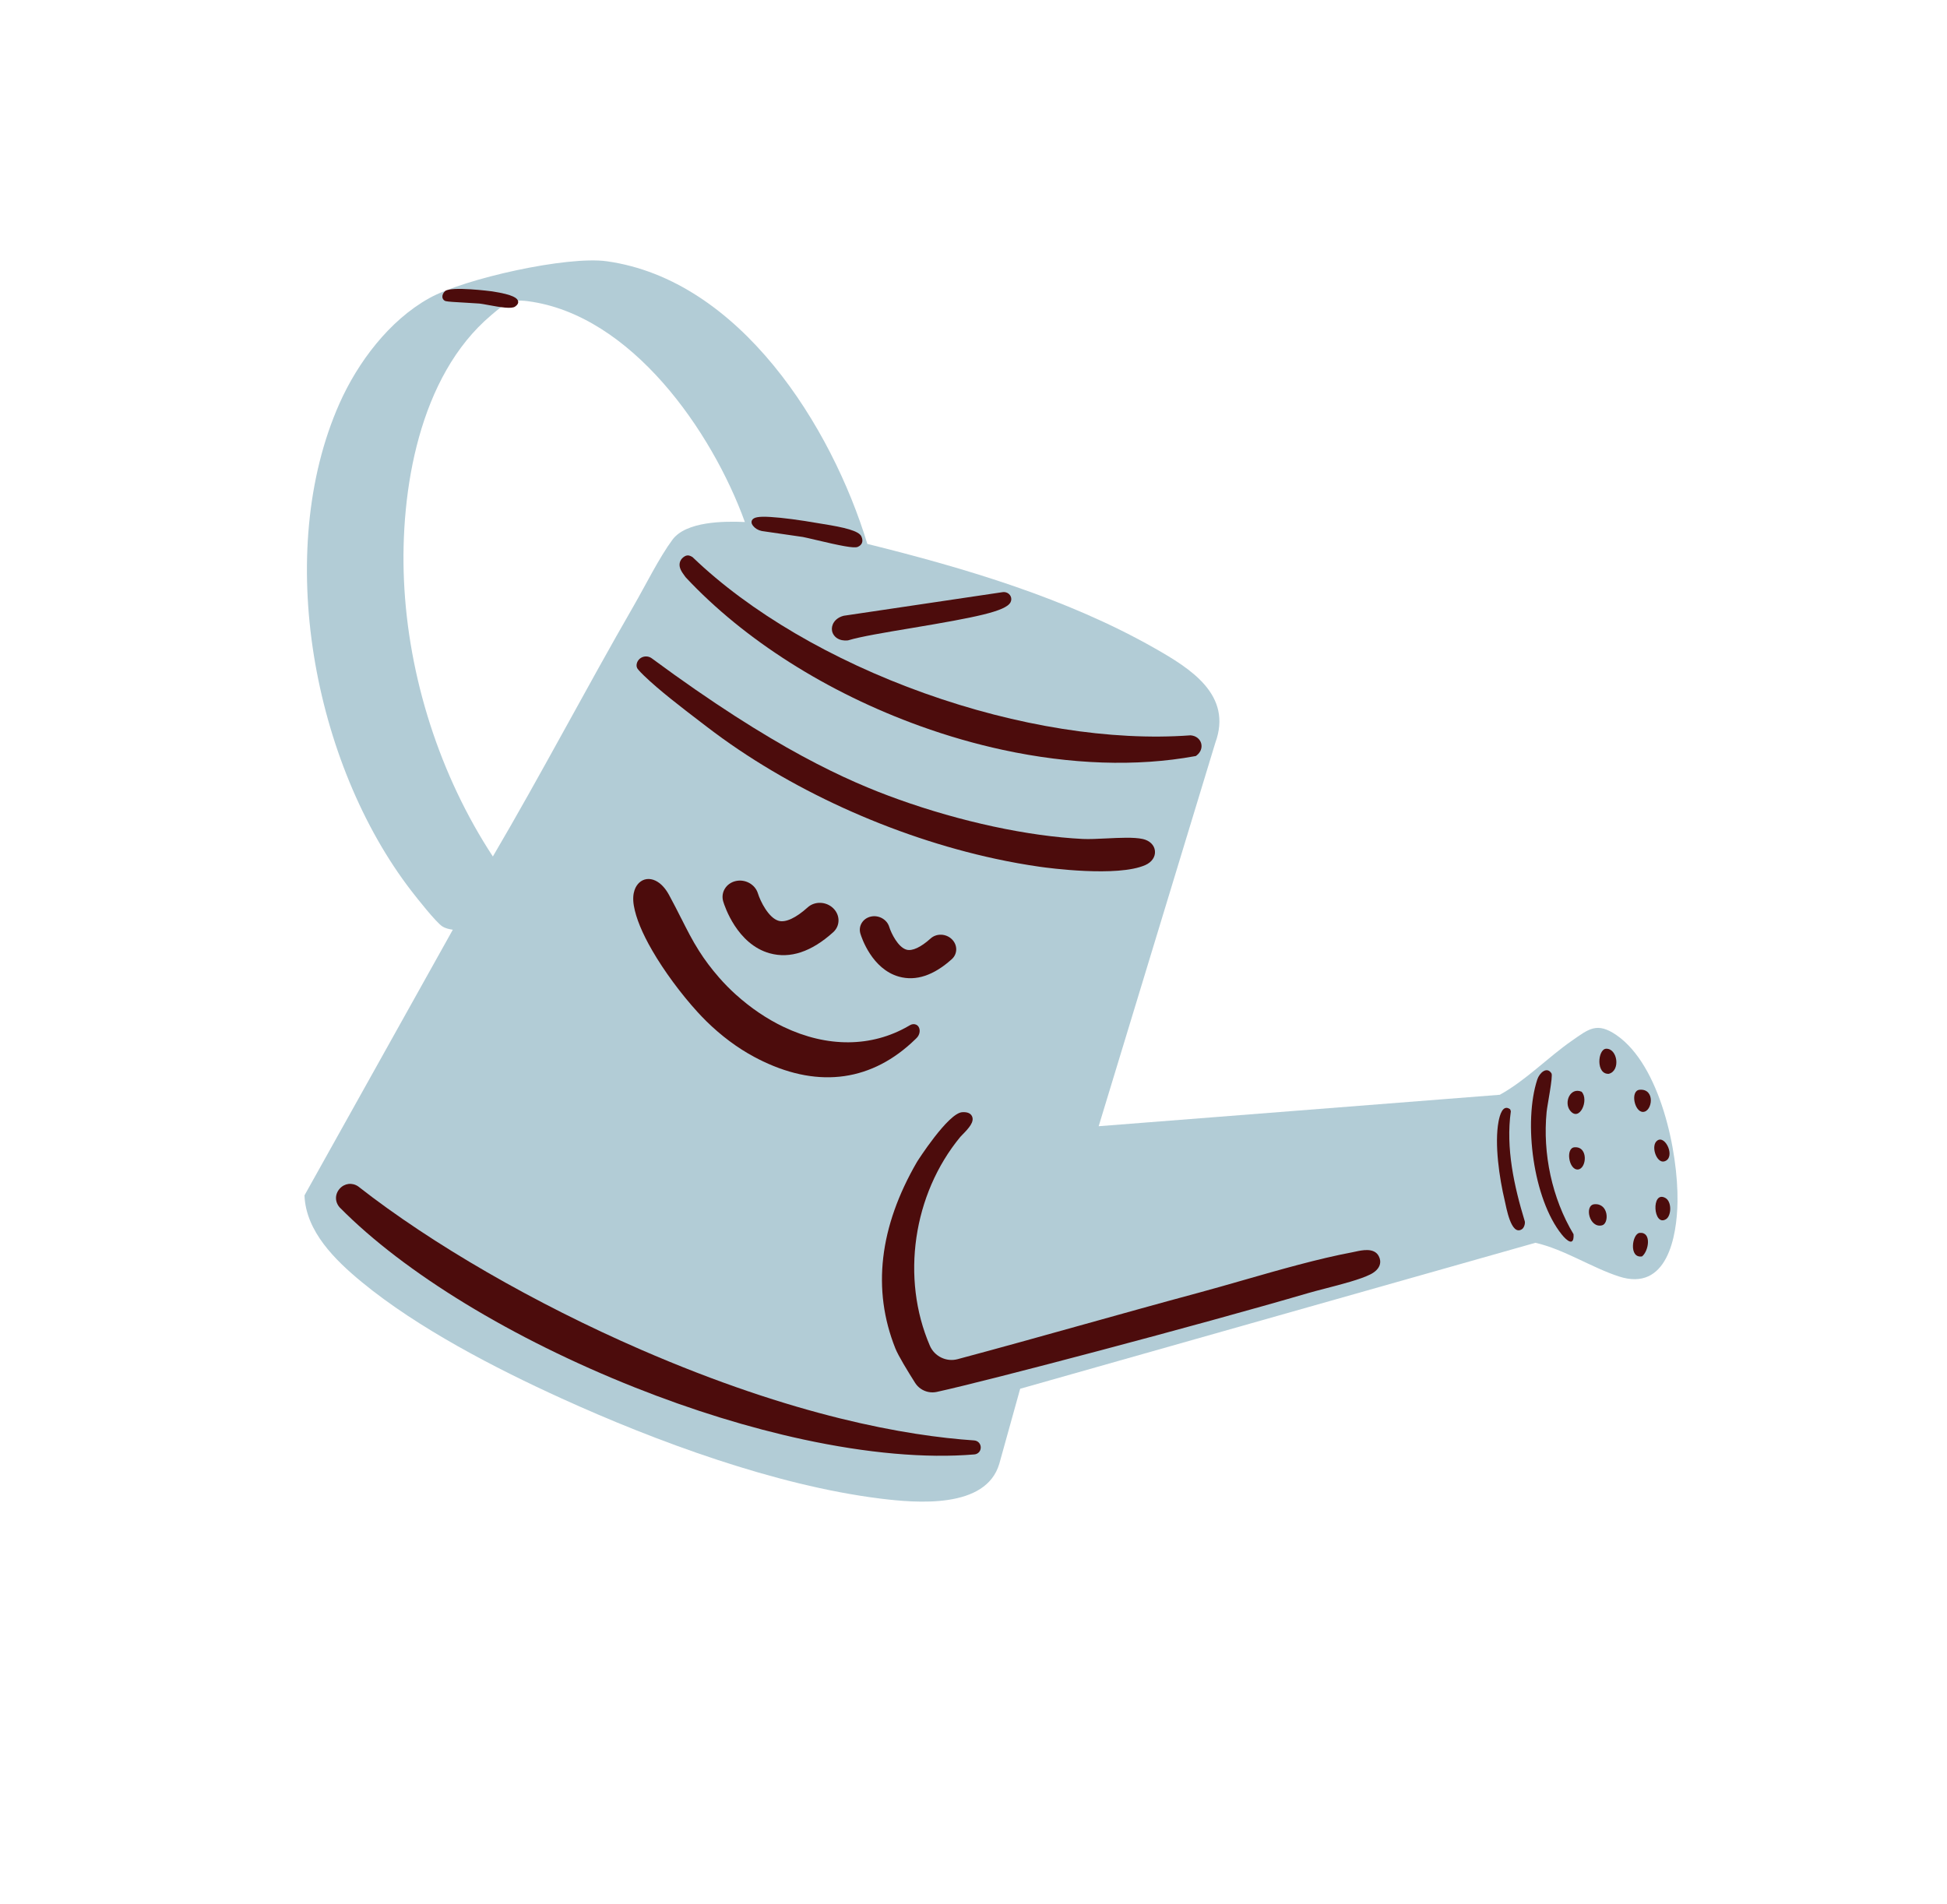 <svg xmlns="http://www.w3.org/2000/svg" fill="none" viewBox="0 0 137 134" height="134" width="137">
<g clip-path="url(#clip0_20346_16870)">
<path fill="#B2CCD6" d="M77.308 79.253L105.534 77.04C107.383 76.019 108.902 74.417 110.619 73.226C111.783 72.418 112.366 71.896 113.737 72.838C116.822 74.957 118.087 81.047 118.038 84.554C118.003 87.045 117.296 90.925 113.915 89.826C111.991 89.201 110.065 87.918 108.04 87.456L71.784 97.728L70.317 103C69.385 106.196 64.504 105.779 61.888 105.45C54.578 104.531 46.202 101.454 39.504 98.405C34.86 96.29 29.401 93.467 25.469 90.23C23.598 88.689 21.52 86.668 21.425 84.119L31.861 65.426C31.585 65.379 31.36 65.341 31.116 65.185C30.68 64.904 29.331 63.195 28.94 62.687C22.054 53.745 19.232 38.88 23.886 28.395C25.174 25.496 27.394 22.544 30.204 20.982C32.679 19.605 39.907 17.994 42.695 18.385C52.065 19.697 58.514 29.997 61.029 38.275C67.907 39.981 75.066 42.102 81.244 45.614C83.767 47.048 86.754 48.901 85.513 52.278L77.307 79.256L77.308 79.253ZM52.413 36.735C50.107 30.364 44.421 22.139 37.133 21.194C35.866 21.029 35.466 21.415 34.552 22.189C29.484 26.472 28.149 34.544 28.425 40.836C28.724 47.638 30.95 54.584 34.68 60.272C38.104 54.444 41.24 48.443 44.616 42.586C45.424 41.185 46.388 39.233 47.319 37.977C48.278 36.684 50.957 36.668 52.414 36.735L52.413 36.735Z"></path>
<path fill="#4C0C0C" d="M95.356 88.081C95.29 88.096 95.228 88.109 95.174 88.12C92.754 88.575 90.085 89.341 87.504 90.081C86.401 90.398 85.36 90.696 84.347 90.97C81.653 91.695 78.922 92.459 76.281 93.196C73.366 94.01 70.351 94.852 67.378 95.647C66.591 95.857 65.754 95.45 65.431 94.701C63.38 89.949 64.24 84.043 67.573 80.003C67.59 79.984 67.647 79.925 67.695 79.875C68.184 79.381 68.573 78.94 68.397 78.556C68.297 78.34 68.065 78.243 67.706 78.266C66.709 78.331 64.546 81.725 64.526 81.76C61.868 86.341 61.355 90.756 62.999 94.883C63.206 95.402 63.87 96.491 64.392 97.314C64.602 97.646 64.936 97.87 65.307 97.95C65.503 97.993 65.711 97.994 65.915 97.95C69.521 97.165 84.424 93.23 92.042 90.998C92.37 90.902 92.797 90.791 93.249 90.674C94.408 90.374 95.722 90.035 96.429 89.678C96.776 89.502 97.003 89.273 97.084 89.013C97.148 88.81 97.123 88.593 97.011 88.386C96.689 87.789 95.854 87.972 95.355 88.082L95.356 88.081Z"></path>
<path fill="#4C0C0C" d="M68.547 101.364C63.819 101.044 55.91 99.676 45.086 94.971C37.626 91.728 30.387 87.549 25.225 83.505L25.21 83.493C24.78 83.197 24.241 83.264 23.897 83.655C23.553 84.046 23.558 84.589 23.909 84.975L23.918 84.984C28.463 89.585 36.024 94.194 44.661 97.631C48.713 99.242 52.732 100.477 56.505 101.292C60.989 102.261 65.127 102.637 68.557 102.349C68.823 102.327 69.013 102.119 69.01 101.854C69.008 101.592 68.809 101.382 68.547 101.364Z"></path>
<path fill="#4C0C0C" d="M48.173 40.523C48.194 40.551 48.215 40.58 48.235 40.607L48.26 40.638C52.361 45.025 58.216 48.739 64.746 51.094C66.684 51.793 68.635 52.353 70.568 52.771C75.328 53.799 79.981 53.964 84.072 53.214L84.147 53.201L84.206 53.155C84.488 52.937 84.606 52.609 84.517 52.3C84.427 51.994 84.152 51.782 83.798 51.748L83.745 51.747C78.183 52.156 71.541 51.103 65.043 48.781C58.533 46.456 52.75 43.064 48.758 39.231L48.725 39.2L48.686 39.179C48.678 39.176 48.672 39.171 48.664 39.167C48.6 39.13 48.406 39.013 48.175 39.151C47.933 39.3 47.852 39.488 47.828 39.618C47.761 39.964 47.99 40.273 48.172 40.521L48.173 40.523Z"></path>
<path fill="#4C0C0C" d="M44.835 47.014C44.858 47.057 44.903 47.145 45.313 47.544C46.371 48.57 47.998 49.814 49.305 50.814L49.761 51.162C55.444 55.522 62.83 58.876 70.03 60.431C71.087 60.66 72.14 60.849 73.184 60.998C73.735 61.076 78.629 61.739 80.587 60.877C81.049 60.673 81.31 60.29 81.267 59.877C81.225 59.467 80.894 59.146 80.402 59.039L80.4 59.039C79.786 58.906 78.797 58.954 77.841 59.001C77.219 59.031 76.632 59.06 76.189 59.038C72.343 58.847 67.608 57.829 63.196 56.245C59.66 54.976 54.496 52.701 45.863 46.328C45.68 46.193 45.442 46.158 45.227 46.234C45.019 46.308 44.863 46.478 44.809 46.689C44.779 46.811 44.787 46.919 44.836 47.013L44.835 47.014Z"></path>
<path fill="#4C0C0C" d="M59.349 43.337C58.723 43.506 58.472 43.998 58.547 44.397C58.601 44.68 58.832 44.961 59.231 45.047C59.354 45.073 59.493 45.081 59.648 45.065L59.677 45.062L59.705 45.054C60.543 44.799 62.285 44.507 64.131 44.199C68.629 43.447 70.782 43.022 71.107 42.379C71.177 42.239 71.178 42.086 71.107 41.946C71.005 41.747 70.78 41.636 70.547 41.671L59.384 43.329L59.349 43.336L59.349 43.337Z"></path>
<path fill="#4C0C0C" d="M108.827 78.25C108.872 77.782 109.29 75.723 109.169 75.533C108.842 75.02 108.322 75.504 108.172 75.961C107.185 78.967 107.877 84.369 109.895 86.876C110.252 87.32 110.774 87.743 110.722 86.853C109.204 84.324 108.542 81.185 108.827 78.25Z"></path>
<path fill="#4C0C0C" d="M106.31 78.197L106.26 78.06C105.735 77.674 105.525 78.501 105.446 78.916C105.146 80.493 105.504 82.914 105.879 84.485C105.987 84.934 106.32 87 107.088 86.502C107.236 86.406 107.326 86.127 107.293 85.952C106.539 83.473 105.945 80.797 106.31 78.197Z"></path>
<path fill="#4C0C0C" d="M52.99 37.004C53.134 37.185 53.342 37.311 53.584 37.363C53.61 37.368 53.636 37.374 53.663 37.377L56.497 37.788C56.663 37.82 56.984 37.896 57.356 37.983C59.134 38.404 60.084 38.597 60.352 38.486C60.501 38.423 60.602 38.33 60.65 38.208C60.703 38.077 60.69 37.924 60.614 37.754C60.435 37.352 59.406 37.112 57.913 36.874C57.81 36.857 57.723 36.843 57.657 36.832C56.204 36.58 55.076 36.433 54.209 36.38C53.388 36.331 53.024 36.395 52.912 36.612C52.87 36.693 52.849 36.826 52.991 37.004L52.99 37.004Z"></path>
<path fill="#4C0C0C" d="M34.641 20.506L34.608 20.501C34.579 20.497 31.728 20.127 31.316 20.489C31.188 20.601 31.115 20.765 31.128 20.908C31.139 21.018 31.2 21.11 31.299 21.167C31.316 21.177 31.34 21.185 31.38 21.194C31.543 21.229 31.947 21.258 32.945 21.312C33.308 21.332 33.62 21.349 33.743 21.362C33.875 21.375 34.091 21.416 34.343 21.462C35.264 21.631 35.989 21.748 36.243 21.576C36.415 21.46 36.487 21.331 36.455 21.194C36.41 20.998 36.164 20.741 34.638 20.505L34.641 20.506Z"></path>
<path fill="#4C0C0C" d="M113.008 73.802C112.421 73.833 112.281 75.619 113.202 75.565C114.053 75.35 113.811 73.759 113.008 73.802Z"></path>
<path fill="#4C0C0C" d="M110.476 78.148C111.138 78.996 111.841 77.392 111.284 76.823C110.481 76.489 110.033 77.579 110.476 78.148Z"></path>
<path fill="#4C0C0C" d="M112.192 84.743C111.461 84.802 111.824 86.455 112.73 86.227C113.236 86.1 113.207 84.662 112.192 84.743Z"></path>
<path fill="#4C0C0C" d="M115.377 76.687C114.694 76.74 115 78.267 115.617 78.246C116.275 78.223 116.489 76.599 115.377 76.687Z"></path>
<path fill="#4C0C0C" d="M111.027 82.298C111.647 82.256 111.785 80.655 110.786 80.736C110.143 80.788 110.39 82.341 111.027 82.298Z"></path>
<path fill="#4C0C0C" d="M115.367 86.76C114.843 86.815 114.591 88.576 115.545 88.413C116.024 88.022 116.229 86.67 115.367 86.76Z"></path>
<path fill="#4C0C0C" d="M117.176 84.297C116.164 83.754 116.328 86.381 117.24 85.787C117.608 85.547 117.651 84.552 117.176 84.297Z"></path>
<path fill="#4C0C0C" d="M117.107 81.728C117.928 81.497 117.208 79.863 116.625 80.254C116.118 80.593 116.555 81.883 117.107 81.728Z"></path>
<path fill="#4C0C0C" d="M47.935 64.631C47.673 64.113 47.403 63.577 47.07 62.966C46.813 62.496 46.492 62.155 46.138 61.981L46.12 61.972C45.71 61.776 45.283 61.83 44.977 62.116C44.765 62.313 44.437 62.785 44.601 63.739C44.75 64.605 45.185 65.663 45.893 66.886C46.719 68.315 47.91 69.932 49.078 71.213C49.285 71.44 49.484 71.648 49.654 71.813L49.671 71.831L49.678 71.841L49.693 71.855C50.751 72.894 51.888 73.742 53.073 74.376C53.278 74.486 53.486 74.591 53.691 74.689C57.69 76.598 61.395 76.061 64.405 73.135L64.495 73.047C64.713 72.836 64.777 72.494 64.642 72.269C64.6 72.198 64.54 72.143 64.469 72.109C64.336 72.046 64.177 72.058 64.029 72.143L63.926 72.203C61.33 73.708 58.207 73.73 55.136 72.263C53.958 71.701 52.825 70.933 51.771 69.984C51.356 69.61 50.958 69.205 50.586 68.778C50.037 68.146 49.593 67.554 49.188 66.916C48.712 66.168 48.356 65.46 47.937 64.631L47.935 64.631Z"></path>
<path fill="#4C0C0C" d="M54.159 67.083C55.592 67.482 57.096 66.984 58.629 65.6C59.126 65.152 59.126 64.398 58.631 63.915C58.135 63.432 57.331 63.403 56.835 63.851C56.008 64.596 55.284 64.934 54.798 64.8C54.798 64.8 54.796 64.8 54.795 64.8C54.08 64.6 53.5 63.416 53.331 62.871C53.137 62.233 52.435 61.845 51.763 62.002C51.089 62.159 50.698 62.804 50.891 63.444C50.983 63.748 51.857 66.442 54.157 67.083L54.159 67.083Z"></path>
<path fill="#4C0C0C" d="M66.975 67.495C67.387 67.123 67.388 66.496 66.976 66.094C66.564 65.692 65.895 65.668 65.484 66.04C64.796 66.66 64.195 66.941 63.79 66.83L63.788 66.829C63.193 66.664 62.711 65.677 62.571 65.226C62.409 64.696 61.826 64.373 61.266 64.503C60.706 64.634 60.382 65.171 60.542 65.703C60.618 65.956 61.345 68.195 63.257 68.728C64.449 69.06 65.699 68.645 66.975 67.495Z"></path>
</g>
<defs>
<clipPath id="clip0_20346_16870">
<rect transform="translate(23.414 0.65) rotate(12.19)" fill="white" height="110.887" width="115.283"></rect>
</clipPath>
</defs>
</svg>
